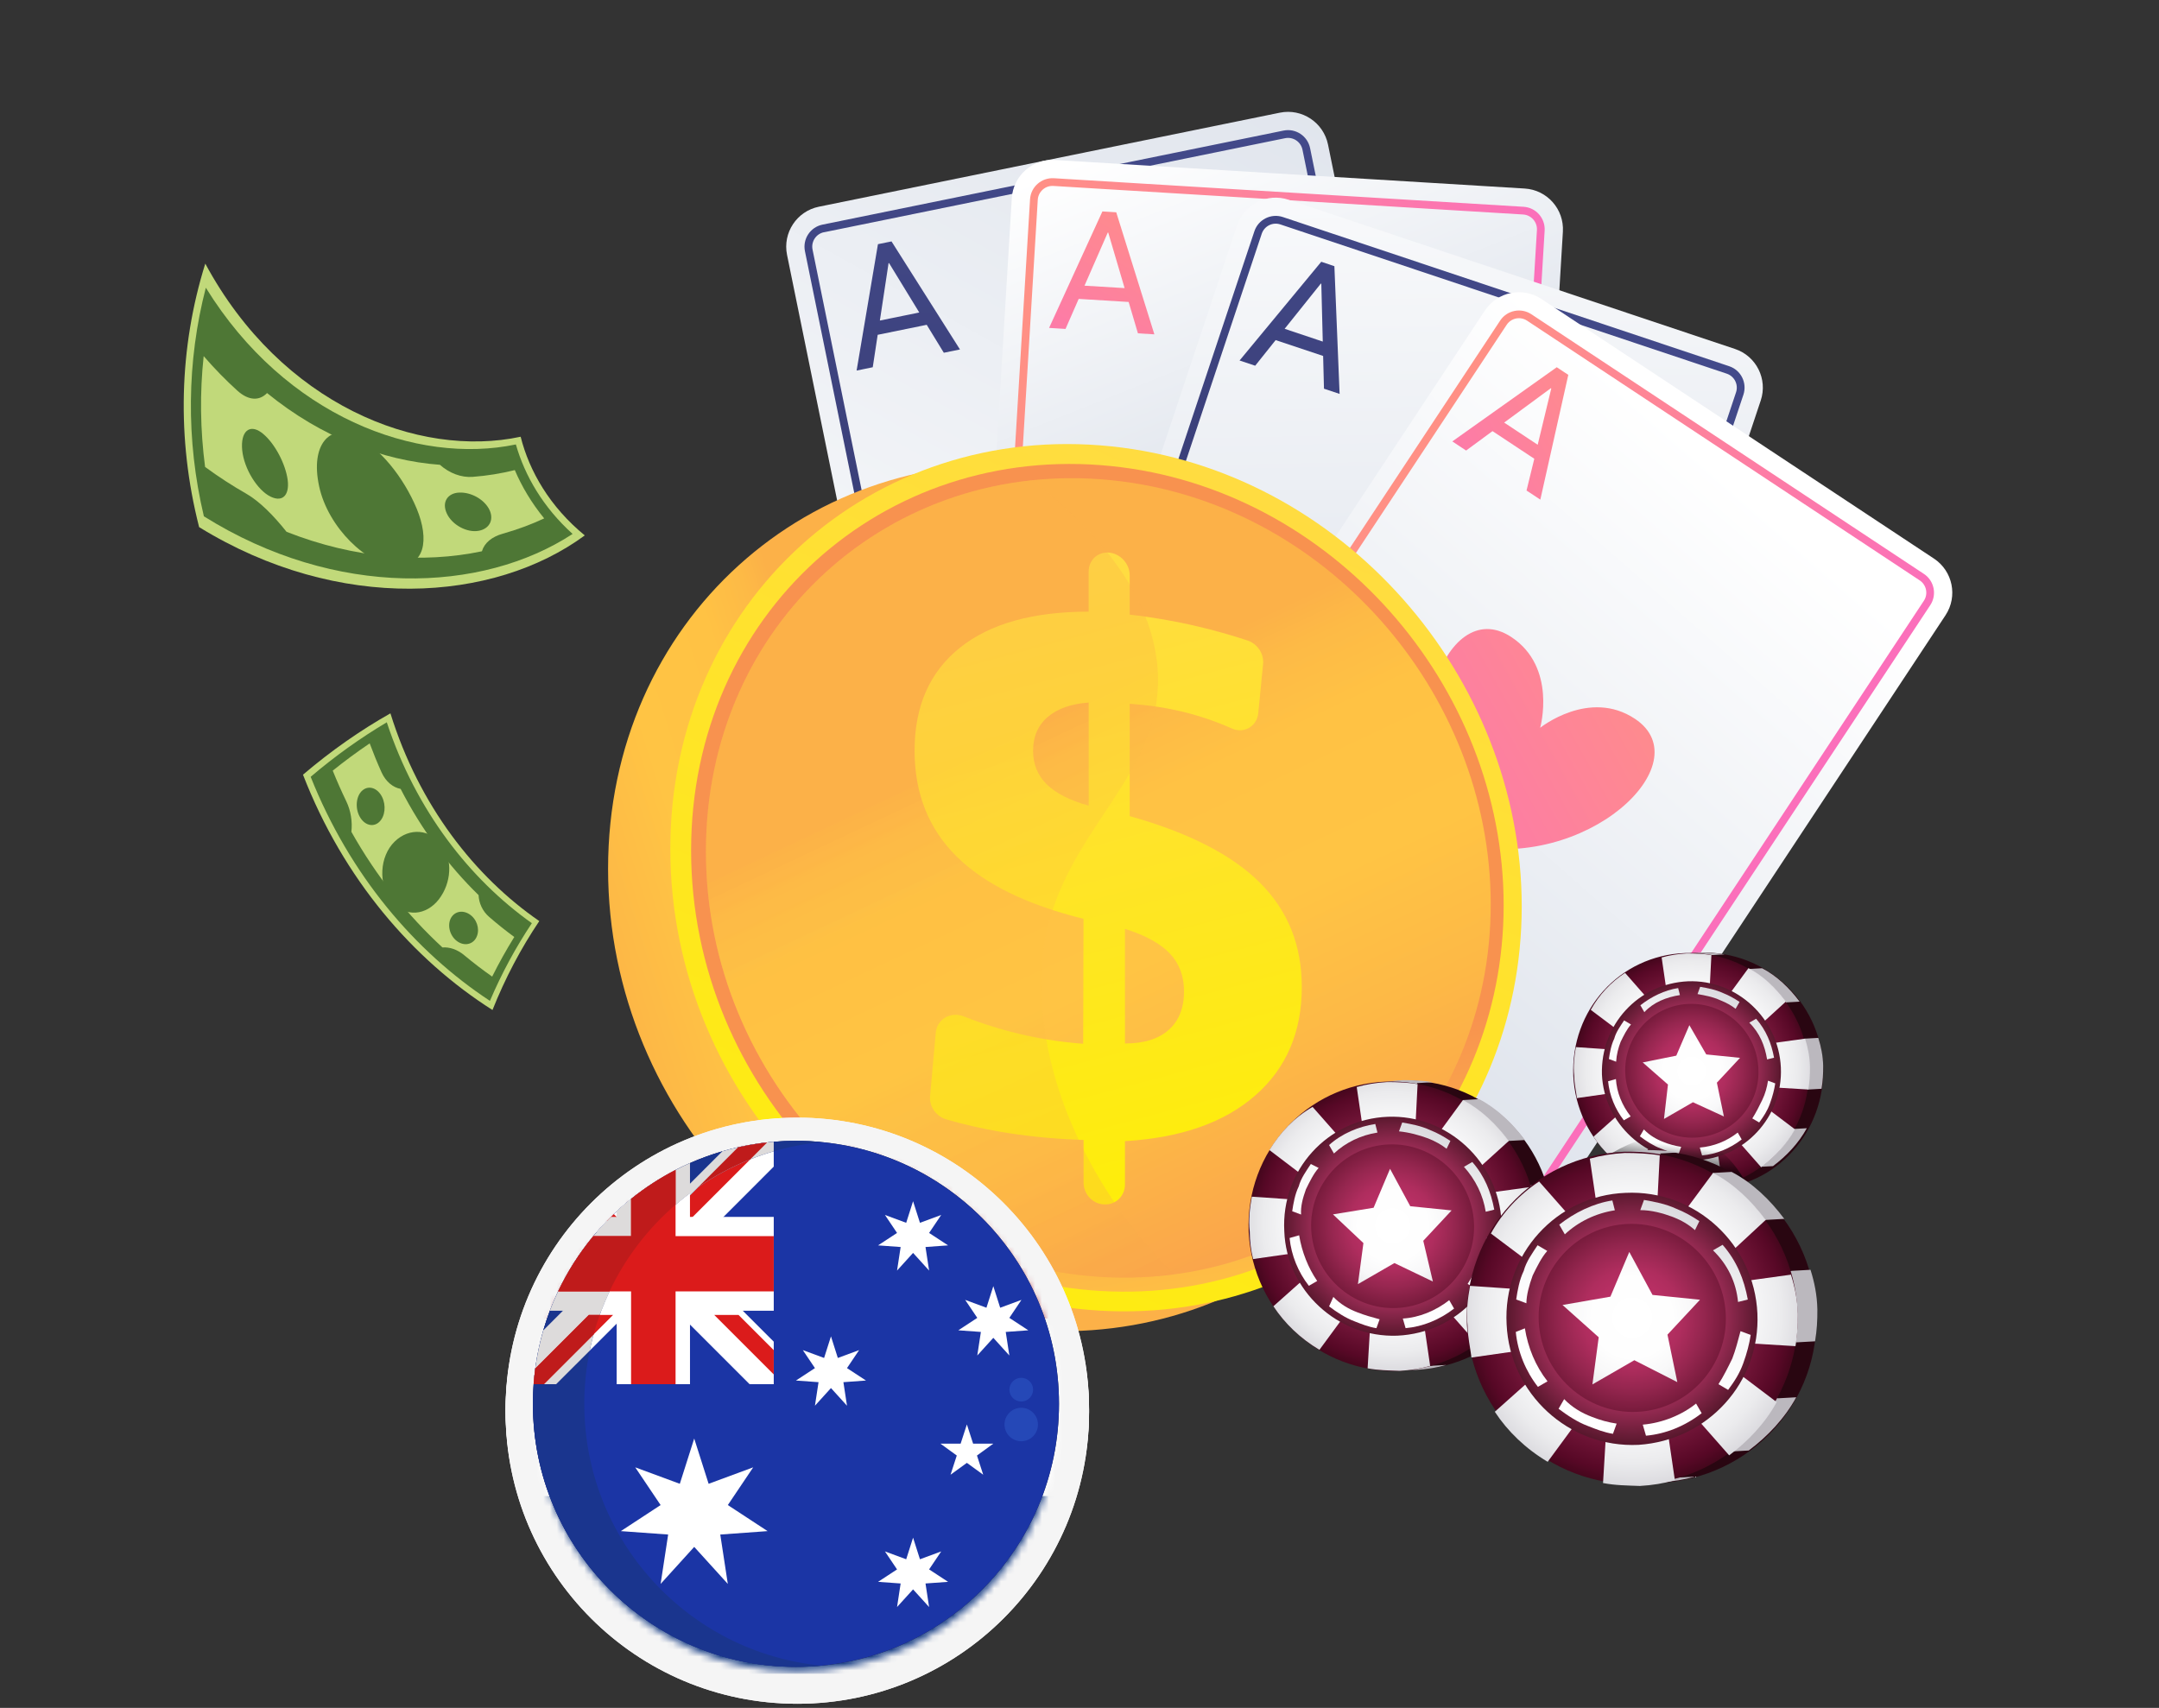 <svg width="316" height="250" viewBox="0 0 316 250" fill="none" xmlns="http://www.w3.org/2000/svg">
<rect x="0" y="0" width="316" height="250" fill="#333333" stroke="none"/>
<path d="M187.331 16.493L119.847 30.26C116.621 30.918 114.535 34.076 115.194 37.304L136.133 139.943C136.792 143.171 139.948 145.259 143.174 144.601L210.658 130.833C213.884 130.175 215.97 127.018 215.311 123.79L194.372 21.151C193.706 17.924 190.557 15.835 187.331 16.493Z" fill="url(#paint0_linear_1_65991)"/>
<path d="M210.122 128.21L142.638 141.978C140.859 142.341 139.117 141.188 138.754 139.408L117.814 36.769C117.451 34.988 118.602 33.245 120.381 32.882L187.866 19.115C189.645 18.752 191.387 19.904 191.75 21.685L212.69 124.324C213.046 126.106 211.894 127.849 210.122 128.21ZM120.608 33.99C119.441 34.228 118.689 35.367 118.927 36.534L139.867 139.173C140.105 140.34 141.243 141.093 142.409 140.855L209.893 127.087C211.06 126.849 211.812 125.711 211.574 124.544L190.636 21.912C190.397 20.745 189.26 19.992 188.093 20.23L120.609 33.998L120.608 33.99Z" fill="url(#paint1_linear_1_65991)"/>
<path d="M135.638 47.545L128.462 49.009L127.739 53.758L125.377 54.24L128.501 35.743L130.487 35.338L140.504 51.154L138.141 51.636L135.638 47.545ZM128.782 46.92L134.548 45.743L130.127 38.512L130.053 38.527L128.782 46.92Z" fill="url(#paint2_linear_1_65991)"/>
<path d="M203.753 120.399L196.577 121.863L195.855 126.612L193.492 127.094L196.616 108.597L198.602 108.192L208.619 124.008L206.257 124.49L203.753 120.399ZM196.897 119.774L202.663 118.598L198.242 111.366L198.169 111.382L196.897 119.774Z" fill="url(#paint3_linear_1_65991)"/>
<path d="M223.155 27.597L154.409 23.416C151.123 23.217 148.29 25.727 148.091 29.014L141.77 133.575C141.572 136.863 144.081 139.698 147.367 139.898L216.113 144.078C219.399 144.277 222.232 141.768 222.43 138.48L228.751 33.919C228.948 30.624 226.448 27.795 223.155 27.597Z" fill="url(#paint4_linear_1_65991)"/>
<path d="M216.276 141.406L147.529 137.225C145.715 137.118 144.335 135.553 144.442 133.738L150.762 29.177C150.869 27.363 152.433 25.982 154.246 26.089L222.993 30.27C224.807 30.377 226.187 31.942 226.08 33.757L219.76 138.317C219.653 140.132 218.089 141.513 216.276 141.406ZM154.177 27.219C152.986 27.146 151.964 28.055 151.892 29.247L145.571 133.808C145.499 135 146.407 136.023 147.598 136.095L216.345 140.276C217.536 140.348 218.558 139.44 218.63 138.248L224.951 33.687C225.023 32.495 224.115 31.472 222.931 31.398L154.177 27.219Z" fill="url(#paint5_linear_1_65991)"/>
<path d="M165.193 44.201L157.881 43.753L155.956 48.148L153.549 48L161.352 30.949L163.377 31.075L168.96 48.942L166.553 48.794L165.193 44.201ZM158.732 41.818L164.603 42.174L162.206 34.045L162.137 34.044L158.732 41.818Z" fill="url(#paint6_linear_1_65991)"/>
<path d="M212.153 132.205L204.841 131.758L202.916 136.152L200.509 136.004L208.312 118.954L210.337 119.079L215.92 136.946L213.513 136.798L212.153 132.205ZM205.686 129.831L211.557 130.188L209.16 122.058L209.091 122.057L205.686 129.831Z" fill="url(#paint7_linear_1_65991)"/>
<path d="M253.938 51.081L188.61 29.243C185.482 28.196 182.105 29.886 181.059 33.015L147.906 132.362C146.86 135.492 148.549 138.872 151.678 139.919L217.005 161.756C220.133 162.803 223.511 161.114 224.556 157.984L257.708 58.63C258.755 55.507 257.064 52.12 253.938 51.081Z" fill="url(#paint8_linear_1_65991)"/>
<path d="M217.856 159.22L152.529 137.382C150.805 136.811 149.877 134.938 150.448 133.213L183.598 33.851C184.169 32.127 186.04 31.198 187.764 31.77L253.092 53.608C254.816 54.179 255.744 56.052 255.173 57.777L222.021 157.131C221.443 158.857 219.573 159.793 217.856 159.22ZM187.401 32.852C186.27 32.475 185.049 33.086 184.672 34.217L151.52 133.571C151.144 134.702 151.754 135.924 152.885 136.302L218.213 158.139C219.343 158.516 220.564 157.905 220.941 156.774L254.094 57.427C254.471 56.296 253.86 55.074 252.73 54.697L187.401 32.852Z" fill="url(#paint9_linear_1_65991)"/>
<path d="M193.659 52.105L186.71 49.783L183.715 53.534L181.429 52.769L193.384 38.318L195.307 38.965L196.069 57.662L193.783 56.897L193.659 52.105ZM188.026 48.13L193.606 50L193.393 41.533L193.327 41.508L188.026 48.13Z" fill="url(#paint10_linear_1_65991)"/>
<path d="M216.249 149.267L209.301 146.945L206.306 150.696L204.02 149.931L215.974 135.481L217.898 136.127L218.668 154.83L216.382 154.065L216.249 149.267ZM210.626 145.298L216.206 147.168L215.993 138.701L215.927 138.676L210.626 145.298Z" fill="url(#paint11_linear_1_65991)"/>
<path d="M283.069 81.772L225.608 43.764C222.861 41.947 219.155 42.703 217.339 45.451L159.613 132.829C157.797 135.577 158.554 139.285 161.301 141.103L218.763 179.118C221.51 180.936 225.216 180.18 227.032 177.432L284.758 90.054C286.572 87.298 285.817 83.597 283.069 81.772Z" fill="url(#paint12_linear_1_65991)"/>
<path d="M220.236 176.878L162.773 138.863C161.262 137.863 160.843 135.809 161.842 134.297L219.57 46.927C220.568 45.415 222.621 44.996 224.132 45.996L281.595 84.012C283.106 85.011 283.525 87.065 282.526 88.577L224.8 175.955C223.799 177.459 221.747 177.878 220.236 176.878ZM223.509 46.939C222.514 46.28 221.177 46.553 220.519 47.549L162.793 134.927C162.135 135.923 162.407 137.26 163.403 137.918L220.866 175.934C221.862 176.593 223.198 176.32 223.856 175.324L281.582 87.946C282.24 86.95 281.968 85.613 280.972 84.954L223.509 46.939Z" fill="url(#paint13_linear_1_65991)"/>
<path d="M224.566 67.153L218.45 63.107L214.585 65.95L212.567 64.615L227.853 53.755L229.543 54.873L225.448 73.136L223.43 71.802L224.566 67.153ZM220.156 61.858L225.063 65.105L227.05 56.866L226.988 56.825L220.156 61.858Z" fill="url(#paint14_linear_1_65991)"/>
<path d="M239.308 105.227C232.599 100.763 225.425 106.536 225.425 106.536C225.425 106.536 227.923 97.67 221.191 93.242C211.375 86.78 203.307 108.709 214.127 123.638C232.092 127.752 249.087 111.735 239.308 105.227Z" fill="url(#paint15_linear_1_65991)"/>
<path d="M213.623 135.592C213.623 169.331 187.259 195.87 153.564 194.837C118.491 193.759 89 163.45 89 127.185C89 90.921 118.491 64.593 153.557 68.249C187.259 71.763 213.623 101.853 213.623 135.592Z" fill="url(#paint16_linear_1_65991)"/>
<path d="M222.725 132.682C222.725 166.421 196.361 192.96 162.666 191.927C127.6 190.849 98.109 160.547 98.109 124.275C98.109 88.01 127.6 61.682 162.666 65.339C196.361 68.853 222.725 98.95 222.725 132.682Z" fill="url(#paint17_linear_1_65991)"/>
<path d="M220.08 132.508C220.08 164.762 194.854 190.087 162.666 189.047C129.227 187.961 101.153 159.04 101.153 124.486C101.153 89.933 129.227 64.796 162.666 68.227C194.854 71.522 220.08 100.254 220.08 132.508Z" fill="url(#paint18_linear_1_65991)"/>
<path d="M218.189 132.38C218.189 163.571 193.777 188.029 162.666 186.988C130.388 185.903 103.323 157.969 103.323 124.637C103.323 91.305 130.388 67.02 162.666 70.293C193.777 73.436 218.189 101.189 218.189 132.38Z" fill="url(#paint19_linear_1_65991)"/>
<path d="M162.35 80.893C164.007 81.051 165.349 82.544 165.349 84.225V89.971C168.656 90.34 171.972 90.913 175.294 91.697C177.743 92.27 180.177 92.956 182.588 93.755C184.034 94.23 185.022 95.693 184.871 97.201L184.163 104.401C183.974 106.309 182.091 107.432 180.312 106.64C178.723 105.932 177.088 105.321 175.422 104.816C172.506 103.934 169.432 103.353 166.192 103.089L165.349 103.021V119.465C173.983 121.885 180.327 125.135 184.426 129.229C188.503 133.3 190.537 138.374 190.537 144.466C190.537 151.055 188.292 156.325 183.778 160.306C179.242 164.302 172.883 166.556 164.655 167.039V173.38C164.655 175.061 163.314 176.373 161.657 176.305H161.604C159.946 176.237 158.598 174.82 158.598 173.123V166.873L157.264 166.813C153.406 166.639 149.714 166.247 146.188 165.629C143.573 165.177 141.027 164.589 138.533 163.865C137.026 163.428 135.994 161.995 136.129 160.449L136.958 151.191C137.139 149.193 139.143 148.024 141.049 148.778C143.265 149.653 145.51 150.392 147.778 150.987C151.319 151.922 154.906 152.518 158.537 152.789L158.59 134.499C150.302 132.448 144.093 129.402 140.017 125.376C135.918 121.327 133.861 116.155 133.861 109.86C133.861 103.346 136.092 98.317 140.529 94.788C144.945 91.275 151.229 89.533 159.336 89.533V83.66C159.343 81.971 160.685 80.735 162.35 80.893ZM159.343 102.84C156.782 103.029 154.785 103.73 153.353 104.951C151.922 106.173 151.206 107.824 151.206 109.89C151.206 111.85 151.869 113.486 153.195 114.798C154.521 116.11 156.571 117.158 159.343 117.934V102.84ZM164.655 135.969V152.744C167.443 152.752 169.576 152.081 171.067 150.746C172.559 149.412 173.298 147.534 173.298 145.099C173.298 142.882 172.604 141.043 171.226 139.58C169.839 138.118 167.654 136.911 164.655 135.969Z" fill="url(#paint20_linear_1_65991)"/>
<path opacity="0.3" d="M152.615 140.017C154.491 121.478 171.519 113.629 169.296 96.575C167.932 86.065 159.968 77.206 151.085 70.293C124.149 73.12 103.315 95.437 103.315 124.629C103.315 157.969 130.38 185.903 162.658 186.981C165.793 187.086 168.852 186.92 171.828 186.536C159.019 173.772 151.01 155.941 152.615 140.017Z" fill="url(#paint21_linear_1_65991)"/>
<path d="M266.849 156.048C266.375 146.585 258.398 139.105 248.785 139.451C239.37 139.852 231.988 147.807 232.409 157.467C232.883 166.929 240.86 174.409 250.473 174.063C260.086 173.717 267.198 165.582 266.849 156.048Z" fill="url(#paint22_radial_1_65991)"/>
<path d="M263.402 146.623C261.917 144.626 260.058 142.846 257.917 141.732L255.984 141.841L251.969 149.866L250.488 139.811L252.421 139.702C251.309 139.504 249.948 139.451 248.784 139.452C247.495 139.524 246.279 139.723 245.136 140.047L246.617 150.103L239.856 142.424C237.808 143.774 236.051 145.628 234.761 147.715L242.978 153.882L232.587 153.167C232.347 154.481 232.18 155.92 232.335 157.341C232.345 158.51 232.604 159.536 232.739 160.633L243.184 159.135L235.168 166.281C236.529 168.349 238.388 170.129 240.673 171.495L247.1 162.749L246.44 173.705C247.749 173.956 248.913 173.956 250.275 174.009C251.563 173.937 252.779 173.738 253.922 173.414L251.989 173.523L252.327 162.585L257.571 170.804L259.504 170.695C261.479 169.219 263.237 167.365 264.453 165.152L262.52 165.26L256.091 158.733L264.674 159.485L266.607 159.376C266.795 158.26 266.858 157.217 266.848 156.048C266.817 154.555 266.537 153.205 266.133 151.928L264.2 152.037L255.885 153.48L261.469 146.731L263.402 146.623Z" fill="url(#paint23_radial_1_65991)"/>
<path d="M264.717 156.103C264.243 146.64 256.266 139.16 246.653 139.507C237.04 139.853 229.856 147.862 230.277 157.522C230.751 166.984 238.728 174.464 248.341 174.118C257.881 173.646 265.263 165.691 264.717 156.103Z" fill="url(#paint24_radial_1_65991)"/>
<path d="M261.396 146.606C259.911 144.609 258.052 142.829 255.912 141.715L249.963 149.849L250.488 139.81C249.376 139.613 248.015 139.56 246.851 139.56C245.562 139.633 244.346 139.831 243.203 140.156L244.684 150.211L237.85 142.407C235.802 143.757 234.045 145.611 232.828 147.824L241.045 153.991L230.653 153.276C230.414 154.59 230.247 156.029 230.402 157.45C230.412 158.619 230.671 159.645 230.806 160.742L241.251 159.244L233.235 166.39C234.595 168.458 236.455 170.238 238.74 171.604L245.167 162.858L244.632 173.742C245.941 173.993 247.105 173.993 248.466 174.046C249.755 173.973 250.971 173.775 252.114 173.451L250.519 162.622L257.768 170.857C259.744 169.381 261.501 167.528 262.718 165.314L254.158 158.842L264.674 159.485C264.862 158.369 264.925 157.326 264.915 156.156C264.884 154.663 264.604 153.314 264.2 152.037L253.88 153.463L261.396 146.606Z" fill="url(#paint25_radial_1_65991)"/>
<path d="M260.654 156.266C260.324 149.071 254.206 143.371 247.046 143.644C239.761 143.989 234.261 150.018 234.465 157.286C234.794 164.482 240.913 170.182 248.198 169.837C255.358 169.563 260.983 163.462 260.654 156.266Z" fill="url(#paint26_radial_1_65991)"/>
<path d="M257.36 156.322C257.081 150.943 252.48 146.717 247.128 146.954C241.776 147.19 237.606 151.78 237.884 157.158C238.163 162.537 242.764 166.763 248.116 166.526C253.468 166.29 257.71 161.826 257.36 156.322Z" fill="url(#paint27_radial_1_65991)"/>
<path d="M251.814 146.43C252.677 146.772 253.414 147.185 254.027 147.67L254.61 146.663C253.799 146.123 253.062 145.71 252.199 145.369C251.067 144.847 249.955 144.65 248.843 144.453L248.458 145.514C249.57 145.712 250.682 145.909 251.814 146.43Z" fill="url(#paint28_linear_1_65991)"/>
<path d="M236.512 157.951L235.368 158.275C235.565 160.344 236.406 162.376 237.673 163.995L238.671 163.419C237.404 161.8 236.635 159.894 236.512 157.951Z" fill="url(#paint29_linear_1_65991)"/>
<path d="M237.2 152.517C237.658 151.582 238.116 150.646 238.719 149.962L237.711 149.369C237.181 150.179 236.526 151.061 236.265 152.05C235.808 152.986 235.62 154.101 235.485 155.019L236.544 155.414C236.607 154.371 236.867 153.381 237.2 152.517Z" fill="url(#paint30_linear_1_65991)"/>
<path d="M243.501 167.176C242.441 166.781 241.434 166.188 240.603 165.324L240.02 166.332C240.903 166.997 241.984 167.716 243.043 168.112C243.906 168.453 244.768 168.795 245.683 168.938L246.068 167.876C245.153 167.733 244.166 167.464 243.501 167.176Z" fill="url(#paint31_linear_1_65991)"/>
<path d="M248.79 167.983L249.122 169.134C251.18 168.953 253.197 168.125 254.922 166.793L254.341 165.786C252.74 167.046 250.848 167.802 248.79 167.983Z" fill="url(#paint32_linear_1_65991)"/>
<path d="M245.881 145.659L245.621 144.634C243.636 144.94 241.693 145.895 240.092 147.155L240.673 148.162C242.004 146.722 243.896 145.966 245.881 145.659Z" fill="url(#paint33_linear_1_65991)"/>
<path d="M257.918 161.035C257.46 161.97 257.003 162.906 256.472 163.716L257.48 164.309C258.135 163.427 258.666 162.617 259.051 161.556C259.436 160.494 259.696 159.505 259.831 158.587L258.772 158.192C258.636 159.109 258.376 160.099 257.918 161.035Z" fill="url(#paint34_linear_1_65991)"/>
<path d="M258.638 155.08L259.657 154.827C259.263 152.705 258.495 150.798 257.03 149.126L256.032 149.702C257.549 151.176 258.317 153.083 258.638 155.08Z" fill="url(#paint35_linear_1_65991)"/>
<path d="M247.262 150.066L249.733 154.347L254.68 154.848L251.29 158.484L252.317 163.43L247.787 161.346L243.546 163.794L244.13 158.757L240.432 155.52L245.348 154.529L247.262 150.066Z" fill="url(#paint36_radial_1_65991)"/>
<path d="M255.256 172.637C258.294 177.898 258.089 181.393 252.828 184.431C247.567 187.469 240.839 185.666 237.802 180.405C234.764 175.143 230.938 171.666 236.199 168.628C241.46 165.591 250.006 163.543 255.256 172.637Z" fill="url(#paint37_linear_1_65991)"/>
<path d="M227.259 178.495C226.68 166.92 216.92 157.769 205.161 158.193C193.643 158.682 184.612 168.414 185.128 180.231C185.707 191.807 195.466 200.958 207.226 200.534C218.897 199.956 227.927 190.225 227.259 178.495Z" fill="url(#paint38_radial_1_65991)"/>
<path d="M223.197 166.877C221.38 164.435 219.106 162.257 216.487 160.894L214.123 161.027L209.211 170.845L207.399 158.544L209.763 158.411C208.403 158.169 206.738 158.104 205.314 158.105C203.738 158.193 202.25 158.436 200.852 158.833L202.664 171.134L194.392 161.741C191.976 163.547 189.826 165.814 188.249 168.368L198.301 175.912L185.589 175.037C185.384 176.798 185.091 178.405 185.281 180.143C185.293 181.574 185.61 182.828 185.775 184.17L198.552 182.338L188.747 191.079C190.411 193.609 192.685 195.787 195.481 197.458L203.343 186.759L202.536 200.162C204.137 200.469 205.561 200.469 207.227 200.534C208.803 200.445 210.291 200.202 211.689 199.805L209.325 199.939L209.738 186.558L216.153 196.612L218.517 196.479C220.934 194.673 223.083 192.406 224.572 189.698L222.36 189.743L214.253 181.692L224.753 182.612L227.118 182.478C227.347 181.114 227.424 179.837 227.412 178.407C227.375 176.58 227.032 174.93 226.537 173.368L224.173 173.501L214.002 175.266L220.832 167.01L223.197 166.877Z" fill="url(#paint39_radial_1_65991)"/>
<path d="M224.894 178.629C224.314 167.053 214.555 157.902 202.796 158.326C191.278 158.816 182.247 168.547 182.763 180.365C183.342 191.94 193.101 201.091 204.861 200.667C216.531 200.09 225.473 190.204 224.894 178.629Z" fill="url(#paint40_radial_1_65991)"/>
<path d="M220.832 167.01C219.015 164.568 216.74 162.391 214.122 161.027L206.846 170.978L207.487 158.698C206.127 158.456 204.462 158.391 203.038 158.392C201.461 158.48 199.974 158.723 198.575 159.12L200.387 171.421L192.116 162.028C189.369 163.614 187.372 165.793 185.795 168.347L195.936 176.045L183.223 175.17C182.93 176.777 182.726 178.538 182.916 180.276C182.928 181.707 183.093 183.049 183.41 184.303L196.187 182.471L186.381 191.212C188.046 193.742 190.32 195.92 193.116 197.591L200.978 186.892L200.17 200.295C201.772 200.602 203.196 200.602 204.861 200.667C206.438 200.578 207.925 200.335 209.324 199.939L207.372 186.691L216.241 196.766C218.657 194.96 220.807 192.693 222.296 189.985L211.824 182.067L224.689 182.854C224.918 181.489 224.995 180.213 224.983 178.782C224.946 176.956 224.603 175.305 224.108 173.743L211.484 175.487L220.832 167.01Z" fill="url(#paint41_radial_1_65991)"/>
<path d="M219.771 178.917C219.368 170.114 211.883 163.141 203.124 163.475C194.365 163.81 187.484 171.273 187.975 180.23C188.289 188.879 195.774 195.852 204.533 195.517C213.445 195.095 220.173 187.72 219.771 178.917Z" fill="url(#paint42_radial_1_65991)"/>
<path d="M215.74 178.984C215.4 172.404 209.771 167.235 203.224 167.525C196.676 167.814 191.576 173.428 191.916 180.008C192.256 186.588 197.885 191.757 204.433 191.468C210.98 191.179 216.08 185.565 215.74 178.984Z" fill="url(#paint43_radial_1_65991)"/>
<path d="M209.021 166.642C210.076 167.059 210.979 167.565 211.728 168.159L212.288 167.014C211.297 166.355 210.395 165.849 209.34 165.431C207.954 164.794 206.594 164.552 205.234 164.311L204.763 165.609C206.276 165.763 207.725 166.158 209.021 166.642Z" fill="url(#paint44_linear_1_65991)"/>
<path d="M190.149 180.823L188.751 181.22C188.991 183.751 190.02 186.237 191.57 188.217L192.79 187.512C191.482 185.598 190.542 183.266 190.149 180.823Z" fill="url(#paint45_linear_1_65991)"/>
<path d="M191.144 174.089C191.704 172.944 192.264 171.799 193.002 170.963L191.858 170.391C191.209 171.382 190.408 172.46 190.089 173.671C189.529 174.816 189.3 176.18 189.134 177.303L190.431 177.786C190.355 176.598 190.673 175.387 191.144 174.089Z" fill="url(#paint46_linear_1_65991)"/>
<path d="M198.7 192.109C197.403 191.625 196.171 190.9 195.154 189.844L194.531 191.23C195.611 192.044 196.932 192.924 198.229 193.407C199.284 193.825 200.339 194.243 201.458 194.418L201.928 193.12C200.721 192.79 199.755 192.526 198.7 192.109Z" fill="url(#paint47_linear_1_65991)"/>
<path d="M205.323 193.008L205.729 194.416C208.246 194.195 210.713 193.181 212.824 191.552L212.113 190.32C210.154 191.861 207.687 192.875 205.323 193.008Z" fill="url(#paint48_linear_1_65991)"/>
<path d="M201.611 165.787L201.293 164.532C198.865 164.908 196.398 165.921 194.529 167.616L195.24 168.849C196.957 167.241 199.182 166.162 201.611 165.787Z" fill="url(#paint49_linear_1_65991)"/>
<path d="M216.577 184.662C216.018 185.807 215.458 186.951 214.809 187.942L216.042 188.668C216.843 187.589 217.492 186.598 217.963 185.3C218.434 184.001 218.752 182.79 218.918 181.668L217.622 181.184C217.303 182.395 217.137 183.517 216.577 184.662Z" fill="url(#paint50_linear_1_65991)"/>
<path d="M217.458 177.377L218.704 177.069C218.222 174.472 217.283 172.14 215.491 170.094L214.27 170.799C215.973 172.691 217.065 174.935 217.458 177.377Z" fill="url(#paint51_linear_1_65991)"/>
<path d="M203.451 171.09L206.411 176.568L212.462 177.181L208.315 181.629L209.724 187.592L204.093 184.888L198.752 187.971L199.556 181.963L195.096 177.762L201.046 176.791L203.451 171.09Z" fill="url(#paint52_radial_1_65991)"/>
<path d="M265.822 191.766C265.156 178.467 253.944 167.955 240.434 168.442C227.202 169.004 216.827 180.184 217.419 193.761C218.085 207.059 229.297 217.572 242.807 217.085C256.214 216.422 266.589 205.242 265.822 191.766Z" fill="url(#paint53_radial_1_65991)"/>
<path d="M261.154 178.418C259.067 175.613 256.454 173.111 253.446 171.545L250.729 171.698L245.087 182.977L243.005 168.845L245.721 168.692C244.159 168.414 242.245 168.339 240.61 168.34C238.799 168.442 237.09 168.721 235.483 169.177L237.565 183.309L228.062 172.518C225.184 174.415 222.714 177.021 220.902 179.954L232.45 188.621L217.846 187.616C217.509 189.462 217.274 191.485 217.493 193.482C217.506 195.126 217.871 196.567 218.06 198.109L232.739 196.003L221.474 206.046C223.386 208.953 225.999 211.455 229.211 213.375L238.243 201.083L237.593 216.556C239.433 216.91 241.069 216.909 242.982 216.984C244.793 216.882 246.502 216.603 248.109 216.147L245.392 216.3L245.867 200.928L253.237 212.479L255.954 212.326C258.73 210.251 261.199 207.646 262.909 204.535L260.193 204.688L250.879 195.439L262.942 196.495L265.659 196.342C265.923 194.774 266.011 193.308 265.997 191.665C265.954 189.566 265.561 187.67 264.992 185.875L262.275 186.028L250.59 188.056L258.438 178.571L261.154 178.418Z" fill="url(#paint54_radial_1_65991)"/>
<path d="M263.106 191.919C262.44 178.62 251.228 168.108 237.718 168.594C224.486 169.157 214.111 180.337 214.703 193.914C215.369 207.212 226.581 217.725 240.091 217.238C253.323 216.676 263.596 205.319 263.106 191.919Z" fill="url(#paint55_radial_1_65991)"/>
<path d="M258.436 178.572C256.349 175.766 253.736 173.265 250.728 171.698L242.193 183.232L242.93 169.123C241.368 168.846 239.454 168.771 237.819 168.772C236.007 168.874 234.299 169.153 232.692 169.608L234.774 183.741L225.271 172.949C222.393 174.847 219.923 177.452 218.213 180.563L229.762 189.23L215.157 188.225C214.82 190.071 214.585 192.094 214.804 194.091C214.817 195.734 215.182 197.175 215.371 198.717L230.05 196.612L218.785 206.655C220.697 209.561 223.31 212.063 226.522 213.983L235.554 201.691L234.627 217.089C236.467 217.442 238.103 217.442 240.016 217.517C241.827 217.415 243.536 217.136 245.143 216.68L242.9 201.46L253.089 213.035C255.865 210.961 258.335 208.356 260.045 205.245L248.015 196.149L262.795 197.052C263.058 195.484 263.147 194.018 263.133 192.374C263.09 190.276 262.697 188.38 262.128 186.585L247.624 188.589L258.436 178.572Z" fill="url(#paint56_radial_1_65991)"/>
<path d="M257.219 192.251C256.756 182.138 248.157 174.127 237.919 174.612C227.856 174.996 219.95 183.571 220.515 193.861C220.978 203.974 229.576 211.984 239.815 211.499C249.951 210.837 257.681 202.364 257.219 192.251Z" fill="url(#paint57_radial_1_65991)"/>
<path d="M252.588 192.329C252.198 184.769 245.73 178.831 238.208 179.163C230.687 179.495 224.827 185.945 225.218 193.504C225.609 201.064 232.076 207.002 239.598 206.67C247.119 206.338 252.979 199.888 252.588 192.329Z" fill="url(#paint58_radial_1_65991)"/>
<path d="M244.869 178.148C246.081 178.628 247.118 179.209 248.081 180.068L248.725 178.753C247.586 177.995 246.549 177.414 245.337 176.934C243.745 176.202 242.183 175.924 240.62 175.647L240.079 177.139C241.715 177.138 243.38 177.593 244.869 178.148Z" fill="url(#paint59_linear_1_65991)"/>
<path d="M223.187 194.441L221.858 194.972C222.134 197.88 223.316 200.736 225.097 203.011L226.499 202.201C224.718 199.926 223.639 197.247 223.187 194.441Z" fill="url(#paint60_linear_1_65991)"/>
<path d="M224.33 186.703C224.973 185.388 225.617 184.073 226.464 183.112L225.048 182.279C224.302 183.417 223.382 184.656 223.016 186.047C222.373 187.362 222.109 188.929 221.919 190.219L223.408 190.774C223.423 189.586 223.789 188.195 224.33 186.703Z" fill="url(#paint61_linear_1_65991)"/>
<path d="M233.011 207.406C231.521 206.851 230.105 206.017 228.937 204.804L228.119 206.22C229.36 207.155 230.878 208.166 232.367 208.721C233.579 209.201 234.791 209.681 236.077 209.883L236.618 208.391C235.333 208.189 234.223 207.886 233.011 207.406Z" fill="url(#paint62_linear_1_65991)"/>
<path d="M240.444 208.541L240.911 210.159C243.803 209.904 246.637 208.74 249.062 206.868L248.245 205.453C246.17 207.122 243.336 208.287 240.444 208.541Z" fill="url(#paint63_linear_1_65991)"/>
<path d="M236.355 177.166L235.99 175.725C233.201 176.156 230.469 177.498 228.219 179.269L229.036 180.684C231.009 178.837 233.565 177.597 236.355 177.166Z" fill="url(#paint64_linear_1_65991)"/>
<path d="M253.55 198.851C252.906 200.166 252.263 201.481 251.518 202.619L252.934 203.453C253.855 202.214 254.6 201.075 255.141 199.583C255.682 198.092 256.048 196.701 256.239 195.411L254.749 194.856C254.383 196.246 254.018 197.637 253.55 198.851Z" fill="url(#paint65_linear_1_65991)"/>
<path d="M254.386 190.583L255.817 190.228C255.263 187.245 254.184 184.566 252.126 182.215L250.723 183.025C252.855 185.097 254.109 187.675 254.386 190.583Z" fill="url(#paint66_linear_1_65991)"/>
<path d="M238.469 183.259L241.869 189.552L248.821 190.257L244.058 195.367L245.5 202.319L239.207 199.111L233.071 202.653L233.994 195.751L228.695 191.025L235.706 189.808L238.469 183.259Z" fill="url(#paint67_radial_1_65991)"/>
<circle cx="116.7" cy="206.3" r="42.7" fill="#F5F5F5"/>
<mask id="mask0_1_65991" style="mask-type:alpha" maskUnits="userSpaceOnUse" x="78" y="167" width="78" height="78">
<circle cx="116.7" cy="206.3" r="38.343" fill="#DDEAF5"/>
</mask>
<g mask="url(#mask0_1_65991)">
<path d="M194 167H77V245H194V167Z" fill="#EE1C25"/>
<path d="M194 167H77V219H194V167Z" fill="#0B4EA2"/>
<path d="M194 167H77V193H194V167Z" fill="white"/>
<path d="M131.822 185.33H130.769H115.759H100.75H99.697L99.586 186.378C99.562 186.606 99 192.094 99 204.147C99 209.811 100.914 214.807 104.69 218.997C107.335 221.933 110.79 224.405 115.252 226.554L115.759 226.799L116.267 226.554C120.729 224.405 124.183 221.933 126.829 218.997C130.605 214.807 132.519 209.811 132.519 204.147C132.519 192.094 131.957 186.606 131.933 186.378L131.822 185.33Z" fill="white"/>
<path d="M115.759 225.5C109.345 222.41 100.17 216.278 100.17 204.147C100.17 192.017 100.75 186.5 100.75 186.5H115.759H130.769C130.769 186.5 131.349 192.017 131.349 204.147C131.349 216.278 122.174 222.41 115.759 225.5Z" fill="#EE1C25"/>
<path d="M117.133 200.967C118.87 200.995 122.258 201.063 125.276 200.053C125.276 200.053 125.196 201.133 125.196 202.391C125.196 203.649 125.276 204.728 125.276 204.728C122.508 203.802 119.09 203.783 117.133 203.808V210.508H114.39V203.808C112.432 203.783 109.015 203.802 106.247 204.728C106.247 204.728 106.327 203.649 106.327 202.391C106.327 201.133 106.247 200.053 106.247 200.053C109.264 201.063 112.653 200.995 114.39 200.967V196.759C112.807 196.745 110.526 196.82 107.946 197.684C107.946 197.684 108.026 196.604 108.026 195.346C108.026 194.088 107.946 193.008 107.946 193.008C110.522 193.87 112.8 193.947 114.383 193.933C114.301 191.269 113.525 187.91 113.525 187.91C113.525 187.91 115.123 188.035 115.761 188.035C116.401 188.035 117.998 187.91 117.998 187.91C117.998 187.91 117.222 191.269 117.14 193.933C118.723 193.947 121.001 193.87 123.576 193.008C123.576 193.008 123.497 194.088 123.497 195.346C123.497 196.604 123.576 197.683 123.576 197.683C120.997 196.82 118.716 196.745 117.133 196.759V200.967V200.967Z" fill="white"/>
<path d="M115.758 209.782C112.527 209.782 110.797 214.263 110.797 214.263C110.797 214.263 109.837 212.138 107.201 212.138C105.417 212.138 104.103 213.725 103.268 215.193C106.512 220.355 111.689 223.54 115.758 225.5C119.828 223.54 125.008 220.356 128.252 215.193C127.417 213.725 126.103 212.138 124.319 212.138C121.683 212.138 120.719 214.263 120.719 214.263C120.719 214.263 118.989 209.782 115.758 209.782Z" fill="#0B4EA2"/>
</g>
<circle cx="116.7" cy="206.7" r="42.7" fill="#F5F5F5"/>
<circle cx="116.7" cy="206.7" r="42.7" fill="#F5F5F5"/>
<circle cx="116.7" cy="206.3" r="42.7" fill="#F5F5F5"/>
<mask id="mask1_1_65991" style="mask-type:alpha" maskUnits="userSpaceOnUse" x="78" y="167" width="78" height="78">
<circle cx="116.7" cy="206.3" r="38.343" fill="#DDEAF5"/>
</mask>
<g mask="url(#mask1_1_65991)">
<path d="M175.5 167H58.5V245H175.5V167Z" fill="#21468B"/>
<path d="M175.5 167H58.5V219H175.5V167Z" fill="white"/>
<path d="M175.5 167H58.5V193H175.5V167Z" fill="#AE1C28"/>
</g>
<path d="M85.591 78.373C72.268 88.183 49.632 89.772 29.144 77.161C25.836 64.231 26.196 50.895 30.046 38.588C41.172 59.25 61.247 67.138 76.206 63.93C77.465 68.963 80.48 74.193 85.591 78.373Z" fill="#C1D97A"/>
<path d="M83.808 78.157C70.531 86.847 49.147 87.661 29.84 75.579C27.186 64.37 27.337 52.89 30.125 42.116C41.803 61.016 60.999 68.093 75.506 65.058C76.806 69.629 79.496 74.266 83.808 78.157Z" fill="#4E7735"/>
<path d="M69.186 69.804C67.528 69.935 65.754 69.261 64.389 68.038C56.022 67.424 47.046 64.022 39.087 57.534C38.024 58.648 36.452 58.726 34.746 57.189C33.032 55.64 31.384 53.949 29.811 52.13C29.231 57.469 29.307 62.916 30.016 68.349C31.994 69.806 34.011 71.104 36.051 72.272C38.016 73.4 40.085 75.508 41.939 77.846C51.867 81.764 61.888 82.518 70.534 80.696C70.903 79.465 71.996 78.568 73.597 78.12C75.716 77.526 77.74 76.772 79.648 75.885C77.814 73.636 76.383 71.244 75.349 68.812C73.37 69.304 71.314 69.642 69.186 69.804Z" fill="#C1D97A"/>
<path d="M60.993 74.464C62.867 79.007 62.21 82.965 58.002 82.841C53.817 82.754 47.986 77.246 46.7 71.138C45.394 65.025 48.337 62.085 51.91 63.752C55.548 65.414 59.085 69.891 60.993 74.464Z" fill="#4E7735"/>
<path d="M42.034 69.811C42.514 72.275 41.515 73.635 39.597 72.696C37.68 71.757 35.725 68.64 35.45 65.901C35.187 63.154 36.497 62.059 38.21 63.273C39.919 64.507 41.554 67.347 42.034 69.811Z" fill="#4E7735"/>
<path d="M71.549 74.458C72.341 75.877 71.793 77.367 70.085 77.695C68.377 78.023 66.162 76.844 65.395 75.159C64.615 73.481 65.54 72.165 67.223 72.104C68.918 72.035 70.757 73.039 71.549 74.458Z" fill="#4E7735"/>
<path d="M72.082 147.846C60.433 140.448 50.268 128.672 44.347 113.4C48.426 109.924 52.718 106.916 57.145 104.421C61.344 117.942 69.529 128.347 78.932 134.828C76.256 138.803 73.948 143.16 72.082 147.846Z" fill="#C1D97A"/>
<path d="M71.708 146.509C60.753 139.302 51.197 128.106 45.471 113.711C49.037 110.673 52.768 108.017 56.611 105.73C60.886 118.664 68.767 128.699 77.844 135.138C75.502 138.649 73.439 142.448 71.708 146.509Z" fill="#4E7735"/>
<path d="M71.57 134.197C70.625 133.377 70.097 132.199 70.046 131.027C65.648 126.738 61.736 121.515 58.639 115.481C57.536 115.273 56.479 114.447 55.85 113.068C55.23 111.687 54.651 110.272 54.109 108.816C52.274 110.059 50.463 111.386 48.701 112.808C49.317 114.342 49.979 115.832 50.682 117.289C51.36 118.693 51.594 120.303 51.429 121.763C55.125 128.34 59.677 134.011 64.757 138.687C65.804 138.61 66.948 138.986 67.95 139.829C69.287 140.943 70.641 141.98 72.036 142.955C73.036 140.949 74.118 139.019 75.272 137.158C74.013 136.232 72.777 135.249 71.57 134.197Z" fill="#C1D97A"/>
<path d="M64.25 131.623C62.411 134.025 59.312 134.365 57.318 131.911C55.327 129.467 55.547 125.353 57.754 123.201C59.959 121.04 63.03 121.444 64.653 123.638C66.267 125.835 66.086 129.212 64.25 131.623Z" fill="#4E7735"/>
<path d="M55.501 120.324C54.628 121.144 53.327 120.815 52.629 119.507C51.93 118.2 52.137 116.445 53.076 115.676C54.015 114.907 55.266 115.372 55.908 116.627C56.541 117.884 56.374 119.505 55.501 120.324Z" fill="#4E7735"/>
<path d="M69.628 137.388C69.016 138.369 67.704 138.507 66.695 137.606C65.694 136.702 65.444 135.138 66.125 134.185C66.816 133.23 68.12 133.236 69.058 134.098C69.995 134.96 70.247 136.394 69.628 137.388Z" fill="#4E7735"/>
<g clip-path="url(#clip0_1_65991)">
<path d="M116.5 244C137.763 244 155 226.763 155 205.5C155 184.237 137.763 167 116.5 167C95.237 167 78 184.237 78 205.5C78 226.763 95.237 244 116.5 244Z" fill="#27273D"/>
<path d="M155 205.5C155 226.762 137.762 244 116.5 244C95.238 244 78 226.762 78 205.5C78 204.53 78.036 203.569 78.107 202.617C78.164 201.845 78.244 201.08 78.346 200.322C78.6 198.432 78.994 196.563 79.526 194.732C79.809 193.759 80.129 192.802 80.486 191.863C80.85 190.902 81.251 189.961 81.689 189.038C83.063 186.137 84.795 183.42 86.843 180.949C87.023 180.729 87.208 180.513 87.393 180.299C87.854 179.768 88.327 179.25 88.815 178.746C89.018 178.535 89.223 178.329 89.43 178.129C89.567 177.994 89.705 177.858 89.843 177.726C89.982 177.594 90.118 177.464 90.257 177.333C90.936 176.702 91.637 176.094 92.362 175.511H92.371C94.393 173.882 96.574 172.462 98.882 171.273C99.573 170.915 100.275 170.578 100.987 170.263C102.528 169.583 104.113 169.006 105.731 168.537C106.487 168.314 107.253 168.114 108.028 167.935C109.05 167.706 110.087 167.517 111.139 167.37C111.521 167.317 111.904 167.269 112.289 167.229C112.608 167.192 112.927 167.162 113.249 167.137C114.319 167.045 115.405 167 116.5 167C137.762 167 155 184.238 155 205.5Z" fill="#1B35A5"/>
<path d="M113.248 167.137V170.772L105.896 178.129L103.071 180.949L100.436 183.583L95.556 188.464L92.368 191.65L90.263 193.756L81.401 202.617H78.106C78.164 201.845 78.243 201.08 78.346 200.322C78.6 198.432 78.994 196.563 79.526 194.732L90.257 184.002L90.676 183.583L92.368 181.889L93.311 180.947L100.99 173.268L105.733 168.525C106.488 168.31 107.253 168.114 108.028 167.935C109.05 167.706 110.087 167.517 111.138 167.37C111.52 167.317 111.904 167.269 112.289 167.228C112.608 167.192 112.926 167.162 113.248 167.137Z" fill="white"/>
<path d="M113.249 196.395V202.617H109.712L100.989 193.894L90.677 183.584L88.043 180.949L87.394 180.299C87.854 179.768 88.328 179.25 88.815 178.746C89.018 178.535 89.223 178.33 89.43 178.129C89.567 177.994 89.705 177.858 89.843 177.726C89.982 177.594 90.119 177.464 90.257 177.333C90.936 176.702 91.638 176.094 92.362 175.511L95.56 178.708L100.44 183.588L105.895 189.043L108.719 191.867L113.249 196.395Z" fill="white"/>
<path d="M112.289 167.229L100.772 178.745H97.219L98.873 177.091L100.979 174.986L108.017 167.947C109.038 167.718 110.075 167.529 111.127 167.382C111.521 167.317 111.904 167.269 112.289 167.229Z" fill="#DB1B1B"/>
<path d="M113.248 197.636V201.19L104.542 192.485H108.096L113.248 197.636Z" fill="#DB1B1B"/>
<path d="M90.867 178.746H88.814C89.018 178.535 89.223 178.33 89.43 178.129C89.566 177.994 89.705 177.858 89.843 177.726L90.867 178.746Z" fill="#DB1B1B"/>
<path d="M113.249 178.129V191.867H100.99V202.621H90.257V191.862H80.481C80.845 190.902 81.246 189.96 81.685 189.038C83.06 186.137 84.793 183.419 86.843 180.949C87.023 180.729 87.208 180.512 87.393 180.299C87.854 179.767 88.327 179.25 88.815 178.745C89.018 178.535 89.223 178.329 89.43 178.129H90.257V177.329C90.936 176.697 91.637 176.089 92.362 175.506H92.371C94.393 173.877 96.574 172.458 98.882 171.268C99.573 170.91 100.275 170.574 100.987 170.259V178.129H113.249Z" fill="white"/>
<path d="M112.349 224.127L106.527 220.312L110.241 214.791L103.717 217.2L101.608 210.576L99.5 217.2L92.976 214.791L96.69 220.312L90.867 224.127L97.794 224.628L96.69 231.856L101.608 226.436L106.527 231.856L105.422 224.628L112.349 224.127Z" fill="white"/>
<path d="M138.765 182.299L135.987 180.48L137.759 177.846L134.648 178.995L133.641 175.835L132.635 178.995L129.524 177.846L131.295 180.48L128.518 182.299L131.822 182.54L131.295 185.987L133.641 183.402L135.987 185.987L135.461 182.54L138.765 182.299Z" fill="white"/>
<path d="M126.748 202.084L123.97 200.265L125.742 197.631L122.628 198.78L121.624 195.619L120.618 198.78L117.506 197.631L119.278 200.265L116.5 202.084L119.804 202.324L119.278 205.771L121.624 203.185L123.97 205.771L123.444 202.324L126.748 202.084Z" fill="white"/>
<path d="M150.509 194.732L147.732 192.912L149.503 190.279L146.39 191.428L145.386 188.268L144.379 191.428L141.268 190.279L143.039 192.912L140.262 194.732L143.566 194.971L143.039 198.419L145.386 195.833L147.732 198.419L147.205 194.971L150.509 194.732Z" fill="white"/>
<path d="M138.765 231.552L135.987 229.732L137.759 227.099L134.648 228.248L133.641 225.088L132.635 228.248L129.524 227.099L131.295 229.732L128.518 231.552L131.822 231.791L131.295 235.24L133.641 232.655L135.987 235.24L135.461 231.791L138.765 231.552Z" fill="white"/>
<path d="M141.516 208.512L142.429 211.323H145.386L142.994 213.062L143.907 215.872L141.516 214.135L139.125 215.872L140.038 213.062L137.646 211.323H140.602L141.516 208.512Z" fill="white"/>
<path d="M120.26 243.818C119.023 243.939 117.769 244 116.5 244C95.238 244 78 226.762 78 205.5C78 204.53 78.036 203.569 78.107 202.617C78.164 201.845 78.244 201.08 78.346 200.322C78.6 198.432 78.994 196.563 79.526 194.732C79.809 193.759 80.129 192.802 80.486 191.863C80.85 190.902 81.251 189.961 81.689 189.038C83.063 186.137 84.795 183.42 86.843 180.949C87.023 180.729 87.208 180.513 87.393 180.299C87.854 179.768 88.327 179.25 88.815 178.746C89.018 178.535 89.223 178.329 89.43 178.129C89.567 177.994 89.705 177.858 89.843 177.726C89.982 177.594 90.118 177.464 90.257 177.333C90.936 176.702 91.637 176.094 92.362 175.511H92.371C94.393 173.882 96.574 172.462 98.882 171.273C99.573 170.915 100.275 170.578 100.987 170.263C102.528 169.583 104.113 169.006 105.731 168.537C106.487 168.314 107.253 168.114 108.028 167.935C109.05 167.706 110.087 167.517 111.139 167.37C111.521 167.317 111.904 167.269 112.289 167.229C112.608 167.192 112.927 167.162 113.249 167.137C114.319 167.045 115.405 167 116.5 167C117.767 167 119.021 167.061 120.26 167.182C117.886 167.411 115.54 167.861 113.25 168.526C112.079 168.866 110.933 169.26 109.812 169.707C107.118 170.777 104.554 172.149 102.169 173.796L100.99 174.971V174.641C100.266 175.183 99.564 175.749 98.885 176.339C94.805 179.849 91.508 184.175 89.204 189.038C88.767 189.96 88.366 190.901 88.001 191.863C87.923 192.069 87.851 192.276 87.772 192.485C87.433 193.426 87.132 194.383 86.87 195.356C86.657 196.133 86.469 196.92 86.306 197.717C85.782 200.278 85.518 202.886 85.519 205.5C85.519 225.502 100.759 241.931 120.26 243.818Z" fill="#1A358E"/>
<path d="M113.248 167.137V168.526C112.078 168.866 110.933 169.26 109.812 169.707C107.118 170.777 104.554 172.149 102.169 173.796L100.99 174.971V174.641C100.266 175.183 99.564 175.749 98.884 176.339C94.805 179.849 91.507 184.175 89.204 189.038C88.767 189.959 88.366 190.901 88.001 191.862C87.922 192.068 87.85 192.276 87.772 192.485C87.432 193.426 87.131 194.382 86.87 195.356C86.657 196.133 86.469 196.92 86.306 197.717L81.401 202.617H78.106C78.164 201.845 78.243 201.08 78.346 200.322C78.6 198.432 78.994 196.563 79.526 194.732L82.396 191.862L85.218 189.038L90.257 184.002L90.676 183.583L92.368 181.889L93.311 180.947L95.556 178.702L98.878 175.38L100.984 173.274L105.727 168.531C106.486 168.312 107.253 168.114 108.028 167.935C109.05 167.706 110.087 167.517 111.138 167.37C111.52 167.317 111.904 167.269 112.289 167.228C112.608 167.192 112.926 167.162 113.248 167.137Z" fill="#DDDBDB"/>
<path d="M95.973 179.12C94.383 180.813 92.948 182.646 91.686 184.596L90.68 183.59L88.043 180.949L87.394 180.299C87.854 179.768 88.328 179.25 88.815 178.746C89.018 178.535 89.223 178.33 89.43 178.129C89.567 177.994 89.705 177.858 89.843 177.726C89.982 177.594 90.119 177.464 90.257 177.333C90.936 176.702 91.638 176.094 92.362 175.511L95.973 179.12Z" fill="white"/>
<path d="M112.289 167.229L109.812 169.707C107.118 170.777 104.554 172.149 102.169 173.796L108.034 167.931C109.056 167.701 110.093 167.513 111.144 167.365C111.52 167.317 111.904 167.269 112.289 167.229Z" fill="#BF1B1B"/>
<path d="M90.867 178.746H88.814C89.018 178.535 89.223 178.33 89.43 178.129C89.566 177.994 89.705 177.858 89.843 177.726L90.867 178.746Z" fill="#DB1B1B"/>
<path d="M100.99 170.253V174.641C100.266 175.183 99.564 175.749 98.885 176.339C94.805 179.849 91.508 184.175 89.204 189.038C88.767 189.96 88.366 190.901 88.001 191.863H80.481C80.845 190.902 81.246 189.961 81.685 189.038C83.06 186.137 84.793 183.42 86.843 180.949C87.023 180.729 87.208 180.513 87.393 180.299C87.854 179.768 88.327 179.25 88.815 178.745C89.018 178.535 89.223 178.329 89.43 178.129H90.257V177.329C90.936 176.697 91.637 176.09 92.362 175.506H92.371C94.393 173.878 96.574 172.458 98.882 171.268C99.572 170.906 100.274 170.568 100.99 170.253Z" fill="#DDDBDB"/>
<path d="M113.248 180.949V189.038H98.879V202.617H92.368V189.038H81.69C83.064 186.138 84.795 183.42 86.843 180.949H92.368V175.5C94.39 173.872 96.571 172.452 98.879 171.262V180.949H113.248Z" fill="#DB1B1B"/>
<path d="M98.879 171.262V176.339C94.802 179.85 91.506 184.176 89.204 189.038H81.685C83.06 186.137 84.793 183.42 86.843 180.949H92.368V175.5C94.39 173.872 96.571 172.452 98.879 171.262Z" fill="#BF1B1B"/>
<path d="M89.73 192.485L79.604 202.617H78.106C78.164 201.845 78.243 201.08 78.346 200.322L86.184 192.485H89.73Z" fill="#DB1B1B"/>
<path d="M87.775 192.485C87.435 193.426 87.134 194.383 86.873 195.356L79.604 202.617H78.106C78.164 201.845 78.243 201.08 78.346 200.322L86.184 192.485H87.775Z" fill="#BF1B1B"/>
<path d="M149.473 210.968C150.825 210.968 151.921 209.872 151.921 208.52C151.921 207.167 150.825 206.071 149.473 206.071C148.121 206.071 147.024 207.167 147.024 208.52C147.024 209.872 148.121 210.968 149.473 210.968Z" fill="#2548B7"/>
<path d="M149.473 205.154C150.431 205.154 151.207 204.378 151.207 203.42C151.207 202.462 150.431 201.686 149.473 201.686C148.516 201.686 147.739 202.462 147.739 203.42C147.739 204.378 148.516 205.154 149.473 205.154Z" fill="#2548B7"/>
</g>
<defs>
<linearGradient id="paint0_linear_1_65991" x1="219.868" y1="-17.775" x2="126.931" y2="149.278" gradientUnits="userSpaceOnUse">
<stop stop-color="#D8DEE8"/>
<stop offset="1" stop-color="white"/>
</linearGradient>
<linearGradient id="paint1_linear_1_65991" x1="168.844" y1="11.82" x2="158.146" y2="215.112" gradientUnits="userSpaceOnUse">
<stop stop-color="#444B8C"/>
<stop offset="0.996" stop-color="#26264F"/>
</linearGradient>
<linearGradient id="paint2_linear_1_65991" x1="135.17" y1="10.047" x2="124.471" y2="213.339" gradientUnits="userSpaceOnUse">
<stop stop-color="#444B8C"/>
<stop offset="0.996" stop-color="#26264F"/>
</linearGradient>
<linearGradient id="paint3_linear_1_65991" x1="206.901" y1="13.823" x2="196.202" y2="217.115" gradientUnits="userSpaceOnUse">
<stop stop-color="#444B8C"/>
<stop offset="0.996" stop-color="#26264F"/>
</linearGradient>
<linearGradient id="paint4_linear_1_65991" x1="185.881" y1="85.305" x2="160.741" y2="22.284" gradientUnits="userSpaceOnUse">
<stop stop-color="#D8DEE8"/>
<stop offset="1" stop-color="white"/>
</linearGradient>
<linearGradient id="paint5_linear_1_65991" x1="147.598" y1="81.458" x2="222.923" y2="86.012" gradientUnits="userSpaceOnUse">
<stop stop-color="#FF9085"/>
<stop offset="1" stop-color="#FB6FBB"/>
</linearGradient>
<linearGradient id="paint6_linear_1_65991" x1="172.045" y1="28.409" x2="151.336" y2="63.053" gradientUnits="userSpaceOnUse">
<stop stop-color="#FF9085"/>
<stop offset="1" stop-color="#FB6FBB"/>
</linearGradient>
<linearGradient id="paint7_linear_1_65991" x1="219" y1="116.418" x2="198.291" y2="151.061" gradientUnits="userSpaceOnUse">
<stop stop-color="#FF9085"/>
<stop offset="1" stop-color="#FB6FBB"/>
</linearGradient>
<linearGradient id="paint8_linear_1_65991" x1="203.592" y1="137.068" x2="201.15" y2="6.055" gradientUnits="userSpaceOnUse">
<stop stop-color="#D8DEE8"/>
<stop offset="1" stop-color="white"/>
</linearGradient>
<linearGradient id="paint9_linear_1_65991" x1="240.266" y1="37.784" x2="129.354" y2="208.425" gradientUnits="userSpaceOnUse">
<stop stop-color="#444B8C"/>
<stop offset="0.996" stop-color="#26264F"/>
</linearGradient>
<linearGradient id="paint10_linear_1_65991" x1="211.984" y1="19.402" x2="101.073" y2="190.042" gradientUnits="userSpaceOnUse">
<stop stop-color="#444B8C"/>
<stop offset="0.996" stop-color="#26264F"/>
</linearGradient>
<linearGradient id="paint11_linear_1_65991" x1="272.229" y1="58.558" x2="161.318" y2="229.198" gradientUnits="userSpaceOnUse">
<stop stop-color="#444B8C"/>
<stop offset="0.996" stop-color="#26264F"/>
</linearGradient>
<linearGradient id="paint12_linear_1_65991" x1="178.041" y1="162.036" x2="256.27" y2="72.479" gradientUnits="userSpaceOnUse">
<stop stop-color="#D8DEE8"/>
<stop offset="1" stop-color="white"/>
</linearGradient>
<linearGradient id="paint13_linear_1_65991" x1="190.708" y1="90.612" x2="253.687" y2="132.219" gradientUnits="userSpaceOnUse">
<stop stop-color="#FF9085"/>
<stop offset="1" stop-color="#FB6FBB"/>
</linearGradient>
<linearGradient id="paint14_linear_1_65991" x1="238.391" y1="56.908" x2="203.147" y2="76.553" gradientUnits="userSpaceOnUse">
<stop stop-color="#FF9085"/>
<stop offset="1" stop-color="#FB6FBB"/>
</linearGradient>
<linearGradient id="paint15_linear_1_65991" x1="246.722" y1="94.285" x2="189.175" y2="126.364" gradientUnits="userSpaceOnUse">
<stop stop-color="#FF9085"/>
<stop offset="1" stop-color="#FB6FBB"/>
</linearGradient>
<linearGradient id="paint16_linear_1_65991" x1="129.953" y1="138.232" x2="57.267" y2="161.544" gradientUnits="userSpaceOnUse">
<stop stop-color="#FCB148"/>
<stop offset="0.052" stop-color="#FDBA46"/>
<stop offset="0.142" stop-color="#FFC244"/>
<stop offset="0.318" stop-color="#FFC444"/>
<stop offset="0.485" stop-color="#FDB946"/>
<stop offset="0.775" stop-color="#F99C4D"/>
<stop offset="0.866" stop-color="#F8924F"/>
<stop offset="1" stop-color="#F8924F"/>
</linearGradient>
<linearGradient id="paint17_linear_1_65991" x1="188.745" y1="65.843" x2="123.794" y2="209.045" gradientUnits="userSpaceOnUse">
<stop stop-color="#FFDB44"/>
<stop offset="1" stop-color="#FEEF06"/>
</linearGradient>
<linearGradient id="paint18_linear_1_65991" x1="176.81" y1="217.081" x2="164.275" y2="148.649" gradientUnits="userSpaceOnUse">
<stop stop-color="#FCB148"/>
<stop offset="0.052" stop-color="#FDBA46"/>
<stop offset="0.142" stop-color="#FFC244"/>
<stop offset="0.318" stop-color="#FFC444"/>
<stop offset="0.485" stop-color="#FDB946"/>
<stop offset="0.775" stop-color="#F99C4D"/>
<stop offset="0.866" stop-color="#F8924F"/>
<stop offset="1" stop-color="#F8924F"/>
</linearGradient>
<linearGradient id="paint19_linear_1_65991" x1="150.267" y1="106.311" x2="201.914" y2="215.878" gradientUnits="userSpaceOnUse">
<stop stop-color="#FCB148"/>
<stop offset="0.052" stop-color="#FDBA46"/>
<stop offset="0.142" stop-color="#FFC244"/>
<stop offset="0.318" stop-color="#FFC444"/>
<stop offset="0.485" stop-color="#FDB946"/>
<stop offset="0.775" stop-color="#F99C4D"/>
<stop offset="0.866" stop-color="#F8924F"/>
<stop offset="1" stop-color="#F8924F"/>
</linearGradient>
<linearGradient id="paint20_linear_1_65991" x1="148.211" y1="82.729" x2="174.185" y2="180.011" gradientUnits="userSpaceOnUse">
<stop stop-color="#FFDB44"/>
<stop offset="1" stop-color="#FEEF06"/>
</linearGradient>
<linearGradient id="paint21_linear_1_65991" x1="135.088" y1="113.404" x2="186.631" y2="222.749" gradientUnits="userSpaceOnUse">
<stop stop-color="#FCB148"/>
<stop offset="0.052" stop-color="#FDBA46"/>
<stop offset="0.142" stop-color="#FFC244"/>
<stop offset="0.318" stop-color="#FFC444"/>
<stop offset="0.485" stop-color="#FDB946"/>
<stop offset="0.775" stop-color="#F99C4D"/>
<stop offset="0.866" stop-color="#F8924F"/>
<stop offset="1" stop-color="#F8924F"/>
</linearGradient>
<radialGradient id="paint22_radial_1_65991" cx="0" cy="0" r="1" gradientUnits="userSpaceOnUse" gradientTransform="translate(247.974 156.77) rotate(-2.301) scale(16.711 16.799)">
<stop stop-color="#BF346B"/>
<stop offset="0.242" stop-color="#B72F63"/>
<stop offset="0.438" stop-color="#95264F"/>
<stop offset="0.8" stop-color="#570826"/>
<stop offset="0.909" stop-color="#380616"/>
<stop offset="1" stop-color="#290611"/>
</radialGradient>
<radialGradient id="paint23_radial_1_65991" cx="0" cy="0" r="1" gradientUnits="userSpaceOnUse" gradientTransform="translate(272.394 157.31) rotate(-2.301) scale(0.249 0.25)">
<stop stop-color="white"/>
<stop offset="0.38" stop-color="#FEFEFE"/>
<stop offset="0.576" stop-color="#F8F8F9"/>
<stop offset="0.731" stop-color="#EBEBED"/>
<stop offset="0.863" stop-color="#D8D7DC"/>
<stop offset="0.98" stop-color="#C0BDC3"/>
<stop offset="1" stop-color="#BBB8BE"/>
</radialGradient>
<radialGradient id="paint24_radial_1_65991" cx="0" cy="0" r="1" gradientUnits="userSpaceOnUse" gradientTransform="translate(247.599 156.784) rotate(-2.301) scale(19.973 20.078)">
<stop stop-color="#BF346B"/>
<stop offset="0.242" stop-color="#B72F63"/>
<stop offset="0.438" stop-color="#95264F"/>
<stop offset="0.8" stop-color="#570826"/>
<stop offset="0.909" stop-color="#380616"/>
<stop offset="1" stop-color="#290611"/>
</radialGradient>
<radialGradient id="paint25_radial_1_65991" cx="0" cy="0" r="1" gradientUnits="userSpaceOnUse" gradientTransform="translate(247.579 156.366) rotate(-2.301) scale(21.254 21.366)">
<stop stop-color="white"/>
<stop offset="0.38" stop-color="#FEFEFE"/>
<stop offset="0.576" stop-color="#F8F8F9"/>
<stop offset="0.731" stop-color="#EBEBED"/>
<stop offset="0.863" stop-color="#D8D7DC"/>
<stop offset="0.98" stop-color="#C0BDC3"/>
<stop offset="1" stop-color="#BBB8BE"/>
</radialGradient>
<radialGradient id="paint26_radial_1_65991" cx="0" cy="0" r="1" gradientUnits="userSpaceOnUse" gradientTransform="translate(247.599 156.785) rotate(-2.301) scale(16.605 16.693)">
<stop stop-color="#BF346B"/>
<stop offset="0.47" stop-color="#B72F63"/>
<stop offset="0.579" stop-color="#972B53"/>
<stop offset="0.819" stop-color="#501528"/>
<stop offset="0.909" stop-color="#380616"/>
<stop offset="1" stop-color="#290611"/>
</radialGradient>
<radialGradient id="paint27_radial_1_65991" cx="0" cy="0" r="1" gradientUnits="userSpaceOnUse" gradientTransform="translate(247.6 156.785) rotate(-2.301) scale(15.462 15.544)">
<stop stop-color="#BF346B"/>
<stop offset="0.242" stop-color="#B72F63"/>
<stop offset="0.332" stop-color="#AF2D5E"/>
<stop offset="0.481" stop-color="#95264F"/>
<stop offset="0.67" stop-color="#701837"/>
<stop offset="0.8" stop-color="#570826"/>
<stop offset="0.909" stop-color="#380616"/>
<stop offset="1" stop-color="#290611"/>
</radialGradient>
<linearGradient id="paint28_linear_1_65991" x1="240.419" y1="173.563" x2="254.393" y2="139.813" gradientUnits="userSpaceOnUse">
<stop stop-color="white"/>
<stop offset="0.38" stop-color="#FEFEFE"/>
<stop offset="0.576" stop-color="#F8F8F9"/>
<stop offset="0.731" stop-color="#EBEBED"/>
<stop offset="0.863" stop-color="#D8D7DC"/>
<stop offset="0.98" stop-color="#C0BDC3"/>
<stop offset="1" stop-color="#BBB8BE"/>
</linearGradient>
<linearGradient id="paint29_linear_1_65991" x1="233.124" y1="170.522" x2="247.09" y2="136.791" gradientUnits="userSpaceOnUse">
<stop stop-color="white"/>
<stop offset="0.38" stop-color="#FEFEFE"/>
<stop offset="0.576" stop-color="#F8F8F9"/>
<stop offset="0.731" stop-color="#EBEBED"/>
<stop offset="0.863" stop-color="#D8D7DC"/>
<stop offset="0.98" stop-color="#C0BDC3"/>
<stop offset="1" stop-color="#BBB8BE"/>
</linearGradient>
<linearGradient id="paint30_linear_1_65991" x1="230.077" y1="169.253" x2="244.037" y2="135.535" gradientUnits="userSpaceOnUse">
<stop stop-color="white"/>
<stop offset="0.38" stop-color="#FEFEFE"/>
<stop offset="0.576" stop-color="#F8F8F9"/>
<stop offset="0.731" stop-color="#EBEBED"/>
<stop offset="0.863" stop-color="#D8D7DC"/>
<stop offset="0.98" stop-color="#C0BDC3"/>
<stop offset="1" stop-color="#BBB8BE"/>
</linearGradient>
<linearGradient id="paint31_linear_1_65991" x1="240.426" y1="173.549" x2="254.403" y2="139.79" gradientUnits="userSpaceOnUse">
<stop stop-color="white"/>
<stop offset="0.38" stop-color="#FEFEFE"/>
<stop offset="0.576" stop-color="#F8F8F9"/>
<stop offset="0.731" stop-color="#EBEBED"/>
<stop offset="0.863" stop-color="#D8D7DC"/>
<stop offset="0.98" stop-color="#C0BDC3"/>
<stop offset="1" stop-color="#BBB8BE"/>
</linearGradient>
<linearGradient id="paint32_linear_1_65991" x1="248.072" y1="176.71" x2="262.038" y2="142.978" gradientUnits="userSpaceOnUse">
<stop stop-color="white"/>
<stop offset="0.38" stop-color="#FEFEFE"/>
<stop offset="0.576" stop-color="#F8F8F9"/>
<stop offset="0.731" stop-color="#EBEBED"/>
<stop offset="0.863" stop-color="#D8D7DC"/>
<stop offset="0.98" stop-color="#C0BDC3"/>
<stop offset="1" stop-color="#BBB8BE"/>
</linearGradient>
<linearGradient id="paint33_linear_1_65991" x1="233.127" y1="170.516" x2="247.089" y2="136.794" gradientUnits="userSpaceOnUse">
<stop stop-color="white"/>
<stop offset="0.38" stop-color="#FEFEFE"/>
<stop offset="0.576" stop-color="#F8F8F9"/>
<stop offset="0.731" stop-color="#EBEBED"/>
<stop offset="0.863" stop-color="#D8D7DC"/>
<stop offset="0.98" stop-color="#C0BDC3"/>
<stop offset="1" stop-color="#BBB8BE"/>
</linearGradient>
<linearGradient id="paint34_linear_1_65991" x1="251.481" y1="178.114" x2="265.441" y2="144.395" gradientUnits="userSpaceOnUse">
<stop stop-color="white"/>
<stop offset="0.38" stop-color="#FEFEFE"/>
<stop offset="0.576" stop-color="#F8F8F9"/>
<stop offset="0.731" stop-color="#EBEBED"/>
<stop offset="0.863" stop-color="#D8D7DC"/>
<stop offset="0.98" stop-color="#C0BDC3"/>
<stop offset="1" stop-color="#BBB8BE"/>
</linearGradient>
<linearGradient id="paint35_linear_1_65991" x1="248.074" y1="176.705" x2="262.036" y2="142.984" gradientUnits="userSpaceOnUse">
<stop stop-color="white"/>
<stop offset="0.38" stop-color="#FEFEFE"/>
<stop offset="0.576" stop-color="#F8F8F9"/>
<stop offset="0.731" stop-color="#EBEBED"/>
<stop offset="0.863" stop-color="#D8D7DC"/>
<stop offset="0.98" stop-color="#C0BDC3"/>
<stop offset="1" stop-color="#BBB8BE"/>
</linearGradient>
<radialGradient id="paint36_radial_1_65991" cx="0" cy="0" r="1" gradientUnits="userSpaceOnUse" gradientTransform="translate(247.601 156.784) rotate(-2.301) scale(10.999 11.057)">
<stop stop-color="white"/>
<stop offset="0.38" stop-color="#FEFEFE"/>
<stop offset="0.576" stop-color="#F8F8F9"/>
<stop offset="0.731" stop-color="#EBEBED"/>
<stop offset="0.863" stop-color="#D8D7DC"/>
<stop offset="0.98" stop-color="#C0BDC3"/>
<stop offset="1" stop-color="#BBB8BE"/>
</radialGradient>
<linearGradient id="paint37_linear_1_65991" x1="244.194" y1="167.476" x2="243.596" y2="172.441" gradientUnits="userSpaceOnUse">
<stop stop-opacity="0"/>
<stop offset="1"/>
</linearGradient>
<radialGradient id="paint38_radial_1_65991" cx="0" cy="0" r="1" gradientUnits="userSpaceOnUse" gradientTransform="translate(204.298 179.43) rotate(-2.301) scale(20.443 20.551)">
<stop stop-color="#BF346B"/>
<stop offset="0.242" stop-color="#B72F63"/>
<stop offset="0.438" stop-color="#95264F"/>
<stop offset="0.8" stop-color="#570826"/>
<stop offset="0.909" stop-color="#380616"/>
<stop offset="1" stop-color="#290611"/>
</radialGradient>
<radialGradient id="paint39_radial_1_65991" cx="0" cy="0" r="1" gradientUnits="userSpaceOnUse" gradientTransform="translate(234.172 180.092) rotate(-2.301) scale(0.305 0.306)">
<stop stop-color="white"/>
<stop offset="0.38" stop-color="#FEFEFE"/>
<stop offset="0.576" stop-color="#F8F8F9"/>
<stop offset="0.731" stop-color="#EBEBED"/>
<stop offset="0.863" stop-color="#D8D7DC"/>
<stop offset="0.98" stop-color="#C0BDC3"/>
<stop offset="1" stop-color="#BBB8BE"/>
</radialGradient>
<radialGradient id="paint40_radial_1_65991" cx="0" cy="0" r="1" gradientUnits="userSpaceOnUse" gradientTransform="translate(203.841 179.449) rotate(-2.301) scale(24.434 24.563)">
<stop stop-color="#BF346B"/>
<stop offset="0.242" stop-color="#B72F63"/>
<stop offset="0.438" stop-color="#95264F"/>
<stop offset="0.8" stop-color="#570826"/>
<stop offset="0.909" stop-color="#380616"/>
<stop offset="1" stop-color="#290611"/>
</radialGradient>
<radialGradient id="paint41_radial_1_65991" cx="0" cy="0" r="1" gradientUnits="userSpaceOnUse" gradientTransform="translate(203.817 178.938) rotate(-2.301) scale(26.001 26.139)">
<stop stop-color="white"/>
<stop offset="0.38" stop-color="#FEFEFE"/>
<stop offset="0.576" stop-color="#F8F8F9"/>
<stop offset="0.731" stop-color="#EBEBED"/>
<stop offset="0.863" stop-color="#D8D7DC"/>
<stop offset="0.98" stop-color="#C0BDC3"/>
<stop offset="1" stop-color="#BBB8BE"/>
</radialGradient>
<radialGradient id="paint42_radial_1_65991" cx="0" cy="0" r="1" gradientUnits="userSpaceOnUse" gradientTransform="translate(203.842 179.449) rotate(-2.301) scale(20.313 20.421)">
<stop stop-color="#BF346B"/>
<stop offset="0.47" stop-color="#B72F63"/>
<stop offset="0.579" stop-color="#972B53"/>
<stop offset="0.819" stop-color="#501528"/>
<stop offset="0.909" stop-color="#380616"/>
<stop offset="1" stop-color="#290611"/>
</radialGradient>
<radialGradient id="paint43_radial_1_65991" cx="0" cy="0" r="1" gradientUnits="userSpaceOnUse" gradientTransform="translate(203.841 179.449) rotate(-2.301) scale(18.914 19.014)">
<stop stop-color="#BF346B"/>
<stop offset="0.242" stop-color="#B72F63"/>
<stop offset="0.332" stop-color="#AF2D5E"/>
<stop offset="0.481" stop-color="#95264F"/>
<stop offset="0.67" stop-color="#701837"/>
<stop offset="0.8" stop-color="#570826"/>
<stop offset="0.909" stop-color="#380616"/>
<stop offset="1" stop-color="#290611"/>
</radialGradient>
<linearGradient id="paint44_linear_1_65991" x1="195.072" y1="199.94" x2="212.148" y2="158.696" gradientUnits="userSpaceOnUse">
<stop stop-color="white"/>
<stop offset="0.38" stop-color="#FEFEFE"/>
<stop offset="0.576" stop-color="#F8F8F9"/>
<stop offset="0.731" stop-color="#EBEBED"/>
<stop offset="0.863" stop-color="#D8D7DC"/>
<stop offset="0.98" stop-color="#C0BDC3"/>
<stop offset="1" stop-color="#BBB8BE"/>
</linearGradient>
<linearGradient id="paint45_linear_1_65991" x1="186.136" y1="196.254" x2="203.221" y2="154.99" gradientUnits="userSpaceOnUse">
<stop stop-color="white"/>
<stop offset="0.38" stop-color="#FEFEFE"/>
<stop offset="0.576" stop-color="#F8F8F9"/>
<stop offset="0.731" stop-color="#EBEBED"/>
<stop offset="0.863" stop-color="#D8D7DC"/>
<stop offset="0.98" stop-color="#C0BDC3"/>
<stop offset="1" stop-color="#BBB8BE"/>
</linearGradient>
<linearGradient id="paint46_linear_1_65991" x1="182.404" y1="194.708" x2="199.486" y2="153.448" gradientUnits="userSpaceOnUse">
<stop stop-color="white"/>
<stop offset="0.38" stop-color="#FEFEFE"/>
<stop offset="0.576" stop-color="#F8F8F9"/>
<stop offset="0.731" stop-color="#EBEBED"/>
<stop offset="0.863" stop-color="#D8D7DC"/>
<stop offset="0.98" stop-color="#C0BDC3"/>
<stop offset="1" stop-color="#BBB8BE"/>
</linearGradient>
<linearGradient id="paint47_linear_1_65991" x1="195.07" y1="199.951" x2="212.151" y2="158.695" gradientUnits="userSpaceOnUse">
<stop stop-color="white"/>
<stop offset="0.38" stop-color="#FEFEFE"/>
<stop offset="0.576" stop-color="#F8F8F9"/>
<stop offset="0.731" stop-color="#EBEBED"/>
<stop offset="0.863" stop-color="#D8D7DC"/>
<stop offset="0.98" stop-color="#C0BDC3"/>
<stop offset="1" stop-color="#BBB8BE"/>
</linearGradient>
<linearGradient id="paint48_linear_1_65991" x1="204.422" y1="203.819" x2="221.501" y2="162.568" gradientUnits="userSpaceOnUse">
<stop stop-color="white"/>
<stop offset="0.38" stop-color="#FEFEFE"/>
<stop offset="0.576" stop-color="#F8F8F9"/>
<stop offset="0.731" stop-color="#EBEBED"/>
<stop offset="0.863" stop-color="#D8D7DC"/>
<stop offset="0.98" stop-color="#C0BDC3"/>
<stop offset="1" stop-color="#BBB8BE"/>
</linearGradient>
<linearGradient id="paint49_linear_1_65991" x1="186.13" y1="196.262" x2="203.217" y2="154.992" gradientUnits="userSpaceOnUse">
<stop stop-color="white"/>
<stop offset="0.38" stop-color="#FEFEFE"/>
<stop offset="0.576" stop-color="#F8F8F9"/>
<stop offset="0.731" stop-color="#EBEBED"/>
<stop offset="0.863" stop-color="#D8D7DC"/>
<stop offset="0.98" stop-color="#C0BDC3"/>
<stop offset="1" stop-color="#BBB8BE"/>
</linearGradient>
<linearGradient id="paint50_linear_1_65991" x1="208.587" y1="205.549" x2="225.67" y2="164.288" gradientUnits="userSpaceOnUse">
<stop stop-color="white"/>
<stop offset="0.38" stop-color="#FEFEFE"/>
<stop offset="0.576" stop-color="#F8F8F9"/>
<stop offset="0.731" stop-color="#EBEBED"/>
<stop offset="0.863" stop-color="#D8D7DC"/>
<stop offset="0.98" stop-color="#C0BDC3"/>
<stop offset="1" stop-color="#BBB8BE"/>
</linearGradient>
<linearGradient id="paint51_linear_1_65991" x1="204.426" y1="203.809" x2="221.5" y2="162.571" gradientUnits="userSpaceOnUse">
<stop stop-color="white"/>
<stop offset="0.38" stop-color="#FEFEFE"/>
<stop offset="0.576" stop-color="#F8F8F9"/>
<stop offset="0.731" stop-color="#EBEBED"/>
<stop offset="0.863" stop-color="#D8D7DC"/>
<stop offset="0.98" stop-color="#C0BDC3"/>
<stop offset="1" stop-color="#BBB8BE"/>
</linearGradient>
<radialGradient id="paint52_radial_1_65991" cx="0" cy="0" r="1" gradientUnits="userSpaceOnUse" gradientTransform="translate(203.842 179.449) rotate(-2.301) scale(13.456 13.527)">
<stop stop-color="white"/>
<stop offset="0.38" stop-color="#FEFEFE"/>
<stop offset="0.576" stop-color="#F8F8F9"/>
<stop offset="0.731" stop-color="#EBEBED"/>
<stop offset="0.863" stop-color="#D8D7DC"/>
<stop offset="0.98" stop-color="#C0BDC3"/>
<stop offset="1" stop-color="#BBB8BE"/>
</radialGradient>
<radialGradient id="paint53_radial_1_65991" cx="0" cy="0" r="1" gradientUnits="userSpaceOnUse" gradientTransform="translate(239.422 192.851) rotate(-2.301) scale(23.485 23.609)">
<stop stop-color="#BF346B"/>
<stop offset="0.242" stop-color="#B72F63"/>
<stop offset="0.438" stop-color="#95264F"/>
<stop offset="0.8" stop-color="#570826"/>
<stop offset="0.909" stop-color="#380616"/>
<stop offset="1" stop-color="#290611"/>
</radialGradient>
<radialGradient id="paint54_radial_1_65991" cx="0" cy="0" r="1" gradientUnits="userSpaceOnUse" gradientTransform="translate(273.742 193.61) rotate(-2.301) scale(0.35 0.352)">
<stop stop-color="white"/>
<stop offset="0.38" stop-color="#FEFEFE"/>
<stop offset="0.576" stop-color="#F8F8F9"/>
<stop offset="0.731" stop-color="#EBEBED"/>
<stop offset="0.863" stop-color="#D8D7DC"/>
<stop offset="0.98" stop-color="#C0BDC3"/>
<stop offset="1" stop-color="#BBB8BE"/>
</radialGradient>
<radialGradient id="paint55_radial_1_65991" cx="0" cy="0" r="1" gradientUnits="userSpaceOnUse" gradientTransform="translate(238.898 192.871) rotate(-2.301) scale(28.071 28.22)">
<stop stop-color="#BF346B"/>
<stop offset="0.242" stop-color="#B72F63"/>
<stop offset="0.438" stop-color="#95264F"/>
<stop offset="0.8" stop-color="#570826"/>
<stop offset="0.909" stop-color="#380616"/>
<stop offset="1" stop-color="#290611"/>
</radialGradient>
<radialGradient id="paint56_radial_1_65991" cx="0" cy="0" r="1" gradientUnits="userSpaceOnUse" gradientTransform="translate(238.868 192.284) rotate(-2.301) scale(29.872 30.03)">
<stop stop-color="white"/>
<stop offset="0.38" stop-color="#FEFEFE"/>
<stop offset="0.576" stop-color="#F8F8F9"/>
<stop offset="0.731" stop-color="#EBEBED"/>
<stop offset="0.863" stop-color="#D8D7DC"/>
<stop offset="0.98" stop-color="#C0BDC3"/>
<stop offset="1" stop-color="#BBB8BE"/>
</radialGradient>
<radialGradient id="paint57_radial_1_65991" cx="0" cy="0" r="1" gradientUnits="userSpaceOnUse" gradientTransform="translate(238.896 192.872) rotate(-2.301) scale(23.338 23.461)">
<stop stop-color="#BF346B"/>
<stop offset="0.47" stop-color="#B72F63"/>
<stop offset="0.579" stop-color="#972B53"/>
<stop offset="0.819" stop-color="#501528"/>
<stop offset="0.909" stop-color="#380616"/>
<stop offset="1" stop-color="#290611"/>
</radialGradient>
<radialGradient id="paint58_radial_1_65991" cx="0" cy="0" r="1" gradientUnits="userSpaceOnUse" gradientTransform="translate(238.897 192.871) rotate(-2.301) scale(21.73 21.845)">
<stop stop-color="#BF346B"/>
<stop offset="0.242" stop-color="#B72F63"/>
<stop offset="0.332" stop-color="#AF2D5E"/>
<stop offset="0.481" stop-color="#95264F"/>
<stop offset="0.67" stop-color="#701837"/>
<stop offset="0.8" stop-color="#570826"/>
<stop offset="0.909" stop-color="#380616"/>
<stop offset="1" stop-color="#290611"/>
</radialGradient>
<linearGradient id="paint59_linear_1_65991" x1="228.805" y1="216.455" x2="248.443" y2="169.022" gradientUnits="userSpaceOnUse">
<stop stop-color="white"/>
<stop offset="0.38" stop-color="#FEFEFE"/>
<stop offset="0.576" stop-color="#F8F8F9"/>
<stop offset="0.731" stop-color="#EBEBED"/>
<stop offset="0.863" stop-color="#D8D7DC"/>
<stop offset="0.98" stop-color="#C0BDC3"/>
<stop offset="1" stop-color="#BBB8BE"/>
</linearGradient>
<linearGradient id="paint60_linear_1_65991" x1="218.555" y1="212.177" x2="238.18" y2="164.775" gradientUnits="userSpaceOnUse">
<stop stop-color="white"/>
<stop offset="0.38" stop-color="#FEFEFE"/>
<stop offset="0.576" stop-color="#F8F8F9"/>
<stop offset="0.731" stop-color="#EBEBED"/>
<stop offset="0.863" stop-color="#D8D7DC"/>
<stop offset="0.98" stop-color="#C0BDC3"/>
<stop offset="1" stop-color="#BBB8BE"/>
</linearGradient>
<linearGradient id="paint61_linear_1_65991" x1="214.27" y1="210.397" x2="233.889" y2="163.01" gradientUnits="userSpaceOnUse">
<stop stop-color="white"/>
<stop offset="0.38" stop-color="#FEFEFE"/>
<stop offset="0.576" stop-color="#F8F8F9"/>
<stop offset="0.731" stop-color="#EBEBED"/>
<stop offset="0.863" stop-color="#D8D7DC"/>
<stop offset="0.98" stop-color="#C0BDC3"/>
<stop offset="1" stop-color="#BBB8BE"/>
</linearGradient>
<linearGradient id="paint62_linear_1_65991" x1="228.824" y1="216.412" x2="248.42" y2="169.082" gradientUnits="userSpaceOnUse">
<stop stop-color="white"/>
<stop offset="0.38" stop-color="#FEFEFE"/>
<stop offset="0.576" stop-color="#F8F8F9"/>
<stop offset="0.731" stop-color="#EBEBED"/>
<stop offset="0.863" stop-color="#D8D7DC"/>
<stop offset="0.98" stop-color="#C0BDC3"/>
<stop offset="1" stop-color="#BBB8BE"/>
</linearGradient>
<linearGradient id="paint63_linear_1_65991" x1="239.559" y1="220.875" x2="259.187" y2="173.467" gradientUnits="userSpaceOnUse">
<stop stop-color="white"/>
<stop offset="0.38" stop-color="#FEFEFE"/>
<stop offset="0.576" stop-color="#F8F8F9"/>
<stop offset="0.731" stop-color="#EBEBED"/>
<stop offset="0.863" stop-color="#D8D7DC"/>
<stop offset="0.98" stop-color="#C0BDC3"/>
<stop offset="1" stop-color="#BBB8BE"/>
</linearGradient>
<linearGradient id="paint64_linear_1_65991" x1="218.555" y1="212.173" x2="238.177" y2="164.779" gradientUnits="userSpaceOnUse">
<stop stop-color="white"/>
<stop offset="0.38" stop-color="#FEFEFE"/>
<stop offset="0.576" stop-color="#F8F8F9"/>
<stop offset="0.731" stop-color="#EBEBED"/>
<stop offset="0.863" stop-color="#D8D7DC"/>
<stop offset="0.98" stop-color="#C0BDC3"/>
<stop offset="1" stop-color="#BBB8BE"/>
</linearGradient>
<linearGradient id="paint65_linear_1_65991" x1="244.346" y1="222.856" x2="263.971" y2="175.454" gradientUnits="userSpaceOnUse">
<stop stop-color="white"/>
<stop offset="0.38" stop-color="#FEFEFE"/>
<stop offset="0.576" stop-color="#F8F8F9"/>
<stop offset="0.731" stop-color="#EBEBED"/>
<stop offset="0.863" stop-color="#D8D7DC"/>
<stop offset="0.98" stop-color="#C0BDC3"/>
<stop offset="1" stop-color="#BBB8BE"/>
</linearGradient>
<linearGradient id="paint66_linear_1_65991" x1="239.562" y1="220.868" x2="259.184" y2="173.476" gradientUnits="userSpaceOnUse">
<stop stop-color="white"/>
<stop offset="0.38" stop-color="#FEFEFE"/>
<stop offset="0.576" stop-color="#F8F8F9"/>
<stop offset="0.731" stop-color="#EBEBED"/>
<stop offset="0.863" stop-color="#D8D7DC"/>
<stop offset="0.98" stop-color="#C0BDC3"/>
<stop offset="1" stop-color="#BBB8BE"/>
</linearGradient>
<radialGradient id="paint67_radial_1_65991" cx="0" cy="0" r="1" gradientUnits="userSpaceOnUse" gradientTransform="translate(238.896 192.872) rotate(-2.301) scale(15.459 15.541)">
<stop stop-color="white"/>
<stop offset="0.38" stop-color="#FEFEFE"/>
<stop offset="0.576" stop-color="#F8F8F9"/>
<stop offset="0.731" stop-color="#EBEBED"/>
<stop offset="0.863" stop-color="#D8D7DC"/>
<stop offset="0.98" stop-color="#C0BDC3"/>
<stop offset="1" stop-color="#BBB8BE"/>
</radialGradient>
<clipPath id="clip0_1_65991">
<rect width="77" height="77" fill="white" transform="translate(78 167)"/>
</clipPath>
</defs>
</svg>
